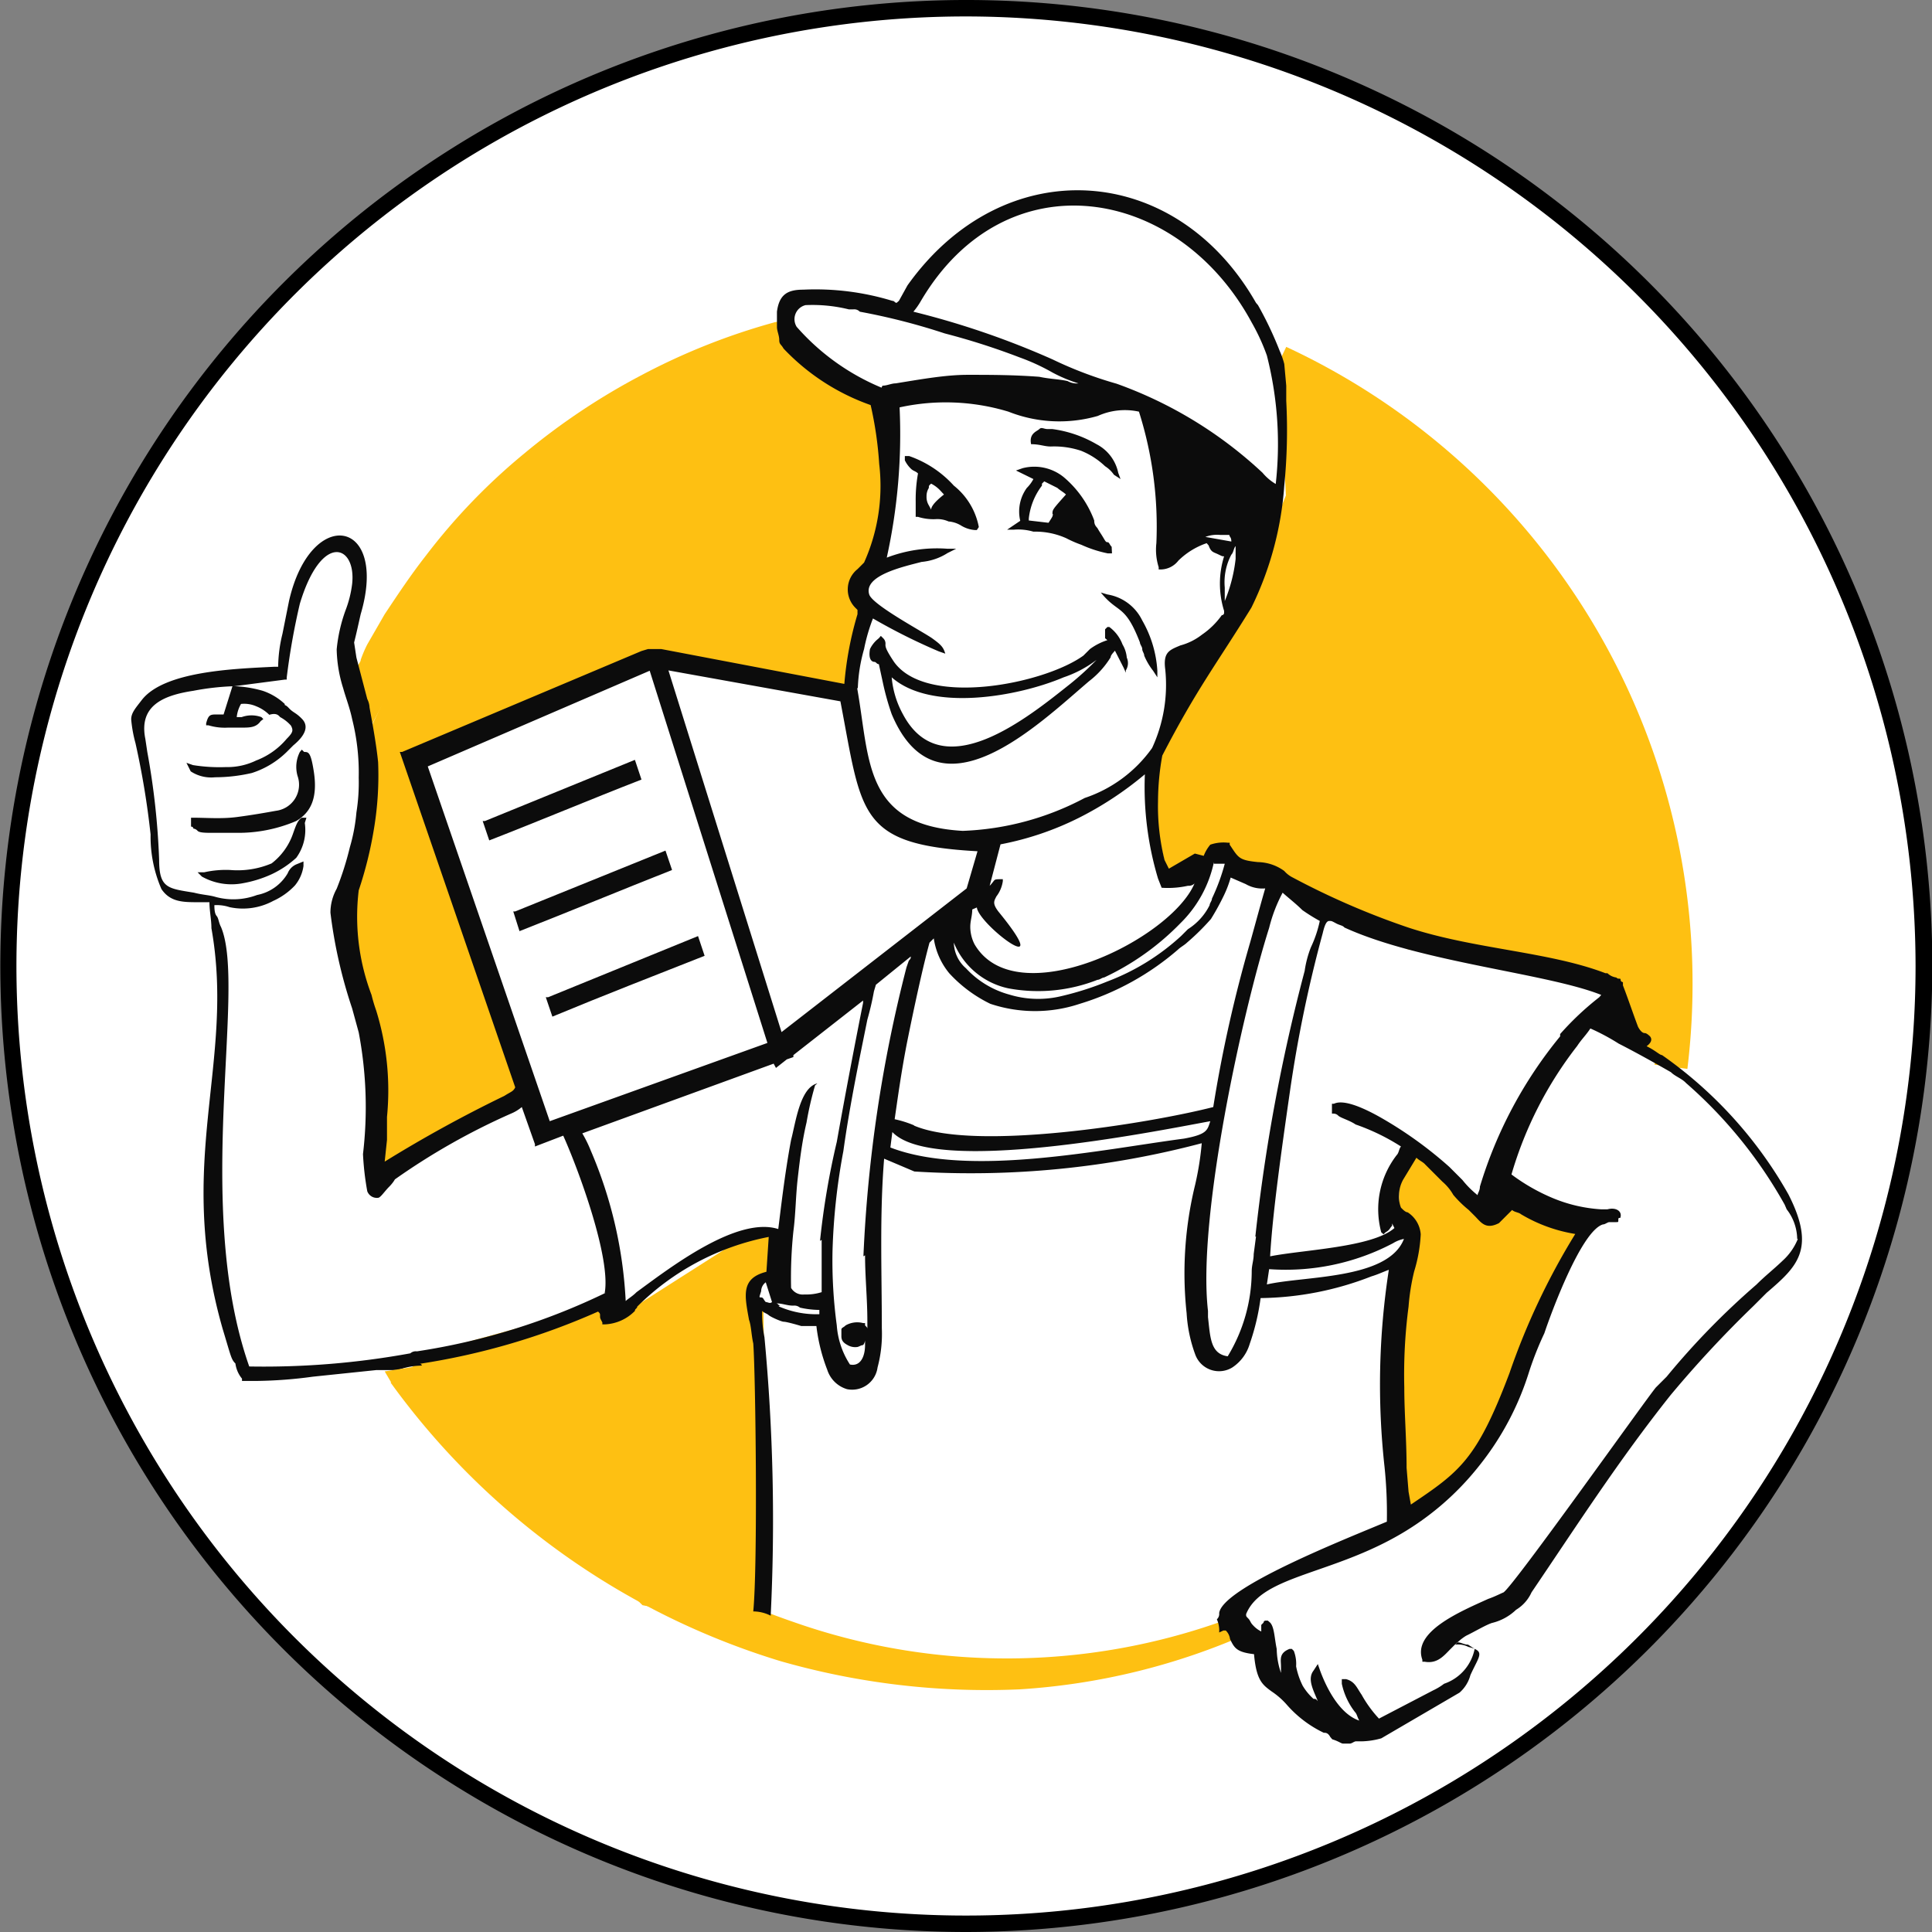 <svg id="Слой_1" data-name="Слой 1" xmlns="http://www.w3.org/2000/svg" viewBox="0 0 58.76 58.76"><rect x="0" y="0" width="58.76" height="58.76" fill="#808080" stroke="none"/><defs><style>.cls-1{fill:#fff;}.cls-2{fill:#fec012;}.cls-3{fill:#0c0c0c;}</style></defs><title>logo_krug</title><path class="cls-1" d="M58.5,29.51A29.13,29.13,0,1,1,29.38.38,29.13,29.13,0,0,1,58.5,29.51Z" transform="translate(0.01 -0.13)"/><path d="M29.38,58.89A29.38,29.38,0,1,1,58.76,29.51,29.42,29.42,0,0,1,29.38,58.89Zm0-58.26A28.88,28.88,0,1,0,58.25,29.51,28.91,28.91,0,0,0,29.38.63Z" transform="translate(0.01 -0.13)"/><path class="cls-2" d="M42.54,46V39.2l.59-1.79-.59-.33V36a4.36,4.36,0,0,1,.46-.8l1.92,1.59s.66-.13.8-.13,2.51.6,2.51.6l-.73,1.59-2.12,5.29-2.84,2.19Z" transform="translate(0.01 -0.13)"/><path class="cls-2" d="M23.28,49.72c.06-.13-.07-9.73-.07-9.73l-.27-.53s0-.33.07-.33.27-.2.33-.2a7.86,7.86,0,0,0,.2-1.26h-.79L19,40.06l-.39-.33-6.23,1.72,1.66,2,5.49,5.5Z" transform="translate(0.01 -0.13)"/><path class="cls-2" d="M35.52,26.82l-.66-2.92,2.71-5,1.53-3.7-.2-3.84,5.29,3,4.5,5.76,2.06,7.14.06,5.37-1.19-.73-.73-1.79L42.8,29l-3.37-1.79L37.24,26Z" transform="translate(0.01 -0.13)"/><path class="cls-2" d="M11.43,36l-.07-3.84s-1.06-4.1-1-4.23.79-4.5.79-4.5l.13-1.2,2.25-4.63,7.09-6.42,2.25-.53.4-.27h.79l2.71,1.92.33,2.39L26.58,17l-.33.66-.19.4.39.86-.66,2.12-2.12-.2L20,20.2l-7.49,3,3.58,10L11.49,36" transform="translate(0.01 -0.13)"/><path class="cls-2" d="M12.22,20.46l-.93,1.72-.66-1.39.66-1.12Z" transform="translate(0.01 -0.13)"/><path class="cls-2" d="M38,49.79A20.26,20.26,0,0,1,31,51.51a22.78,22.78,0,0,1-7.28-.86,22.82,22.82,0,0,1-11.85-8.47l1.46-1.06a21.17,21.17,0,0,0,10.79,8.34,19.53,19.53,0,0,0,13.7-.27Z" transform="translate(0.01 -0.13)"/><path class="cls-2" d="M23.8,10.53a27.35,27.35,0,0,0-3.7,1.79,19.9,19.9,0,0,0-3.31,2.38,22.9,22.9,0,0,0-2.78,3c-.4.53-.8,1.13-1.13,1.66l-.53.86a1.54,1.54,0,0,1-.26.46c-.13.13-.33.2-.47.33l-.13.2-.59-.33.06-.07a.34.34,0,0,1,.6.33l-.07.07v.07l-.59-.33.06-.14V20.2a3.68,3.68,0,0,1,.2-.47l.53-.92c.4-.6.79-1.19,1.26-1.79a18.61,18.61,0,0,1,3-3.11,20.35,20.35,0,0,1,3.57-2.38,19.83,19.83,0,0,1,4-1.59c.2-.07.33.06.4.26S23.94,10.47,23.8,10.53Z" transform="translate(0.01 -0.13)"/><path class="cls-2" d="M51.31,32.64l-1-.13A20.37,20.37,0,0,0,38.68,11.58l.43-.9A21.36,21.36,0,0,1,51.31,32.64Z" transform="translate(0.01 -0.13)"/><path class="cls-3" d="M21.42,29.2l-.2-.6-4.56,1.86h-.07l.2.59C18.38,30.39,19.9,29.8,21.42,29.2Z" transform="translate(0.01 -0.13)"/><path class="cls-3" d="M19.3,23.24,14.74,25.1h-.07l.2.59c1.52-.59,3.11-1.26,4.63-1.85Z" transform="translate(0.01 -0.13)"/><path class="cls-3" d="M6.53,23.77a5,5,0,0,0,1.12-.13A2.68,2.68,0,0,0,8.71,23l.2-.2c.4-.33.46-.6.27-.8s-.27-.19-.4-.33-.13-.06-.13-.13a1.83,1.83,0,0,0-.67-.4A3.62,3.62,0,0,0,7.12,21H7.06l-.27.86h-.2c-.2,0-.26,0-.33.27v.06h.07a1.73,1.73,0,0,0,.59.07h.4c.27,0,.46,0,.6-.2L8,22l-.06-.06a.88.88,0,0,0-.6,0H7.19a1,1,0,0,1,.13-.4.91.91,0,0,1,.46.07,1.19,1.19,0,0,1,.4.26c.2-.06.27,0,.33.07a1.18,1.18,0,0,1,.33.26c.07.14.07.2-.13.4a2.26,2.26,0,0,1-.93.66,2,2,0,0,1-.92.2,5.11,5.11,0,0,1-1-.06l-.2-.07.13.26A1.13,1.13,0,0,0,6.53,23.77Z" transform="translate(0.01 -0.13)"/><path class="cls-3" d="M20.23,26l-4.57,1.85H15.6l.19.6c1.53-.6,3.12-1.26,4.64-1.86Z" transform="translate(0.01 -0.13)"/><path class="cls-3" d="M9.24,23l-.07-.07L9.11,23a1,1,0,0,0-.07.73.8.8,0,0,1-.66,1.06c-.33.06-.73.13-1.19.19S6.26,25,5.87,25H5.8v.27s.07,0,.07.06a.2.2,0,0,1,.13.07c.06.06.26.06.46.06h.73A4.48,4.48,0,0,0,9,25.1c.46-.27.66-.73.53-1.53C9.44,23,9.37,23,9.24,23Z" transform="translate(0.01 -0.13)"/><path class="cls-3" d="M10.83,20.13l-.07-.46c.07-.27.14-.6.2-.86.86-2.91-1.52-3.31-2.18-.4l-.2,1a4.33,4.33,0,0,0-.13,1H8.31c-1.19.06-3.31.13-4,1-.2.26-.33.4-.33.6a4,4,0,0,0,.13.72,25.09,25.09,0,0,1,.46,2.78,4,4,0,0,0,.33,1.66c.27.4.66.4,1.13.4h.33c0,.26.06.53.06.79.73,4.1-1.12,7.08.34,12.18.26.86.26.93.39,1.06a.91.91,0,0,0,.2.46v.07h.46A13.73,13.73,0,0,0,9.51,42l1.92-.2h.66a2.09,2.09,0,0,1,.59-.13h.14a.06.06,0,0,0-.07-.06,21.25,21.25,0,0,0,5.43-1.59c.06.06.06.06.06.13s0,.07.07.2v.06h.07A1.36,1.36,0,0,0,19.3,40c0-.07.07-.07.07-.13a7.77,7.77,0,0,1,4-2.12l-.07,1.06c-.79.2-.66.73-.53,1.46.07.19.07.46.13.72.07.93.14,6.69,0,8.15a1.18,1.18,0,0,1,.53.13,59.43,59.43,0,0,0-.19-8.47,3.68,3.68,0,0,1-.07-.8c.07.07.13.07.2.13s.39.2.46.2.33.07.53.13h.46a5.39,5.39,0,0,0,.33,1.33.9.9,0,0,0,.6.59.78.78,0,0,0,.93-.66,3.94,3.94,0,0,0,.13-1.19c0-1.72-.07-3.44.07-5.16l.92.39a27.46,27.46,0,0,0,8.74-.86,9.08,9.08,0,0,1-.2,1.26,11.32,11.32,0,0,0-.26,3.91,4.36,4.36,0,0,0,.26,1.25.77.77,0,0,0,1.13.4A1.3,1.3,0,0,0,38,41a7,7,0,0,0,.33-1.39,9.53,9.53,0,0,0,3.37-.66c.2-.06.34-.13.53-.2a22.82,22.82,0,0,0-.13,6,13.73,13.73,0,0,1,.07,1.66c-1.26.53-5,2-5.1,2.78a.22.22,0,0,1-.07.19.83.83,0,0,1,.07.4l.13-.06h.07a.43.43,0,0,1,.13.26c.13.27.2.4.73.46.07.8.26.93.53,1.13a2.32,2.32,0,0,1,.46.4,3.49,3.49,0,0,0,1.13.86c.06,0,.13,0,.2.13l.06.07c.2.06.27.13.33.13h.2c.07,0,.13-.07.2-.07h.2A2.35,2.35,0,0,0,42,53l2.38-1.39a1.07,1.07,0,0,0,.33-.53c.27-.6.47-.73-.06-.86a.7.7,0,0,0-.4-.07,1.59,1.59,0,0,1,.33-.27c.27-.13.6-.33.79-.39a1.59,1.59,0,0,0,.73-.4,1.19,1.19,0,0,0,.47-.53c1.39-2.05,2.64-4,4.23-6a34.24,34.24,0,0,1,2.52-2.71l.4-.4c.92-.79,1.52-1.32.66-3a12.93,12.93,0,0,0-3.84-4.23c-.07,0-.2-.14-.47-.27.27-.2.07-.33.07-.33s-.07-.07-.13-.07-.13-.06-.2-.19c-.13-.34-.33-.93-.46-1.26V30a.07.07,0,0,1-.07-.07c0-.07-.07,0-.13-.07a.48.48,0,0,1-.27-.13h-.06c-1.72-.66-4-.73-6-1.39a23.43,23.43,0,0,1-3.51-1.52.84.84,0,0,1-.26-.2,1.4,1.4,0,0,0-.8-.27c-.59-.06-.59-.13-.86-.53v-.06h-.06a1.23,1.23,0,0,0-.53.06,1.17,1.17,0,0,0-.2.34l-.27-.07-.79.46-.13-.26a6.74,6.74,0,0,1-.2-1.79,7.92,7.92,0,0,1,.13-1.39c1.06-2.05,1.65-2.78,2.71-4.5a10,10,0,0,0,1-3.71,17.08,17.08,0,0,0,.06-2.58v-.46l-.06-.66a2.56,2.56,0,0,0-.14-.4,10.93,10.93,0,0,0-.66-1.39l-.06-.07c-2.45-4.3-7.68-4.63-10.6-.53l-.26.47-.07.06c-.06,0-.06-.06-.13-.06a8,8,0,0,0-2.71-.34c-.47,0-.73.14-.8.67v.46c0,.13.07.26.07.4s.06.13.13.26a6.7,6.7,0,0,0,2.65,1.72,11.25,11.25,0,0,1,.26,1.79,5.68,5.68,0,0,1-.46,3l-.2.2A.79.79,0,0,0,26,18.61l.07.07v.13a10.26,10.26,0,0,0-.4,2.12L20.1,19.87h-.4l-.2.06L12.22,23h-.07l3.51,10.2c-.06.13-.13.13-.33.26a40.19,40.19,0,0,0-3.64,2l.07-.66V34.1a8.21,8.21,0,0,0-.33-3.24,4.65,4.65,0,0,1-.14-.47,6.69,6.69,0,0,1-.39-3.18,11.88,11.88,0,0,0,.46-1.85,9.86,9.86,0,0,0,.13-2.05c-.06-.6-.2-1.32-.26-1.66a.64.64,0,0,0-.07-.26Zm12.45,19.6c-.07-.07-.07-.14-.14-.14s-.06,0,0-.19a.34.34,0,0,1,.14-.27l.19.6C23.41,39.79,23.34,39.73,23.28,39.73ZM40.42,28.14c.07,0,.07,0,.2.07s.2.06.26.13c2.32,1.06,6.16,1.39,7.81,2.05l-.06.07a8.78,8.78,0,0,0-1.19,1.12v.07A13.22,13.22,0,0,0,45,36.22c0,.13-.07.2-.07.26a2.85,2.85,0,0,1-.46-.46l-.4-.4a12.21,12.21,0,0,0-2.12-1.52c-.59-.33-1.12-.53-1.39-.4h-.06V34h.06a.2.2,0,0,1,.13.06c.07.07.34.14.53.27A6.48,6.48,0,0,1,42.6,35c-.06.06-.06.19-.13.26A2.69,2.69,0,0,0,42,37.61l.07.06.06-.06c.13-.07.13-.13.2-.2v-.07l.07.14c-.67.59-2.78.66-3.78.86.07-1.26.33-3.12.6-5a40,40,0,0,1,1-4.83C40.29,28.21,40.35,28.14,40.42,28.14ZM42.8,37c-.06,0-.13-.07-.2-.14a.89.89,0,0,1-.06-.39,1,1,0,0,1,.13-.47l.4-.66c.06.07.2.13.26.2l.53.53a1.49,1.49,0,0,1,.33.4,3.43,3.43,0,0,0,.47.46l.2.2c.19.2.33.4.72.2l.4-.4c.07.07.2.07.27.13a4.67,4.67,0,0,0,1.65.6,21.19,21.19,0,0,0-2,4.23c-1,2.65-1.52,3-3,4l-.07-.39-.06-.73c0-.86-.07-1.66-.07-2.45a15.86,15.86,0,0,1,.13-2.45A6.59,6.59,0,0,1,43,38.8a4.56,4.56,0,0,0,.2-1.13A.87.87,0,0,0,42.8,37Zm-5.89-10.6h.33a6.16,6.16,0,0,1-.39,1.06c0,.07-.07.14-.07.2a1.83,1.83,0,0,1-.66.73l-.2.2a6.91,6.91,0,0,1-2.25,1.39,9.22,9.22,0,0,1-1.46.46,3,3,0,0,1-1.52-.06,2.79,2.79,0,0,1-1.32-.8A1.06,1.06,0,0,1,29,28.8a2.31,2.31,0,0,0,1.66,1.39,4.93,4.93,0,0,0,2.71-.26c.07,0,.14-.07.2-.07a7.9,7.9,0,0,0,2.32-1.65A3.66,3.66,0,0,0,36.91,26.35Zm-1.59.73a2.79,2.79,0,0,0,.8-.06.25.25,0,0,0,.2-.07c-.73,1.72-5.43,4-6.69,1.85a1.18,1.18,0,0,1-.13-.53c0-.19.06-.33.06-.53l.14-.06c.06.53,2.45,2.32.66.13-.2-.26-.13-.33-.07-.46a1,1,0,0,0,.2-.47v-.06c-.33,0-.2,0-.4.2l.33-1.26A9.12,9.12,0,0,0,32.81,25a10.37,10.37,0,0,0,2-1.32,9.69,9.69,0,0,0,.4,3.17Zm1.92-8.67V18a1.79,1.79,0,0,1,.2-1c.07-.07.07-.2.13-.26v.39A4.71,4.71,0,0,1,37.24,18.41Zm-.59-2a1,1,0,0,1,.46-.06h.27c0,.06.06.06.06.2ZM28,9.28c2.58-4.37,7.81-3.51,10.06.66a6.27,6.27,0,0,1,.46,1,10.89,10.89,0,0,1,.27,3.91,1.54,1.54,0,0,1-.4-.34,12.8,12.8,0,0,0-4.44-2.71A12.05,12.05,0,0,1,32,11.06a25.39,25.39,0,0,0-4.23-1.45A2.18,2.18,0,0,0,28,9.28Zm-1.2,2.64a7,7,0,0,1-2.58-1.85.44.44,0,0,1,.27-.66,4.63,4.63,0,0,1,1.32.13h.13a.23.23,0,0,1,.2.07,19.58,19.58,0,0,1,2.58.66A21.16,21.16,0,0,1,31,11a6.36,6.36,0,0,1,1,.46,4.42,4.42,0,0,0,.79.33.57.57,0,0,1-.33-.07c-.26-.06-.53-.06-.86-.13-.79-.06-1.52-.06-2.18-.06s-1.39.13-2.19.26c-.13,0-.26.07-.4.07Zm-.72,9.14a4.86,4.86,0,0,1,.19-1.19,5.49,5.49,0,0,1,.27-.93,18.28,18.28,0,0,0,2,1l.2.07c-.06-.2-.13-.27-.39-.46s-1.79-1-1.92-1.33c-.2-.59,1.06-.86,1.59-1a1.76,1.76,0,0,0,.79-.27l.26-.13h-.26a4.27,4.27,0,0,0-1.85.27,17.45,17.45,0,0,0,.39-4.57,6.56,6.56,0,0,1,3.31.13,4.21,4.21,0,0,0,2.72.13,2,2,0,0,1,1.25-.13,11.56,11.56,0,0,1,.53,4,1.76,1.76,0,0,0,.07.73v.07h.07a.69.69,0,0,0,.53-.27,2.27,2.27,0,0,1,.86-.53l.06.07c.07.2.14.2.27.26s.13.07.2.07a2.77,2.77,0,0,0,0,1.66v.06a.07.07,0,0,1-.07.07,2.4,2.4,0,0,1-.6.59,1.84,1.84,0,0,1-.66.33c-.33.14-.53.2-.46.73a4.57,4.57,0,0,1-.4,2.39,4.11,4.11,0,0,1-2.05,1.52,8.55,8.55,0,0,1-3.71,1C26.25,25.23,26.45,23.24,26.06,21.06Zm-.53.4c.66,3.44.53,4.36,4.17,4.56l-.33,1.13-5.63,4.37-3.44-11ZM13,23.44l6.75-2.91,3.58,11.32-6.62,2.38Zm5.43,16a20,20,0,0,1-5.76,1.79.25.25,0,0,0-.2.06,24.79,24.79,0,0,1-4.9.4c-1.72-4.9-.07-11.52-.86-13.37-.07-.13-.07-.26-.13-.33s-.07-.2-.07-.33a1.22,1.22,0,0,1,.46.06,1.94,1.94,0,0,0,1.33-.19,2.08,2.08,0,0,0,.66-.47,1.18,1.18,0,0,0,.26-.59v-.14L9,26.42a.49.49,0,0,0-.26.27,1.38,1.38,0,0,1-.93.66,2.05,2.05,0,0,1-1.26.06c-.2-.06-.39-.06-.66-.13-.79-.13-1.06-.13-1.06-1A22.56,22.56,0,0,0,4.47,23l-.06-.4c-.2-1,.53-1.32,1.46-1.46A7.87,7.87,0,0,1,7.12,21l1.53-.2h.06v-.06a20.94,20.94,0,0,1,.4-2.25c.66-2.19,1.72-1.79,1.59-.6a3.35,3.35,0,0,1-.2.8,4.79,4.79,0,0,0-.27,1.19,4.17,4.17,0,0,0,.2,1.19c.07.26.2.59.27.93a6.67,6.67,0,0,1,.2,1.78,5.76,5.76,0,0,1-.07,1.06,5.4,5.4,0,0,1-.2,1.06,9.12,9.12,0,0,1-.4,1.26,1.5,1.5,0,0,0-.19.73,14.71,14.71,0,0,0,.66,2.91l.2.73a12.15,12.15,0,0,1,.13,3.7,8.64,8.64,0,0,0,.13,1.13.31.31,0,0,0,.33.2c.07,0,.2-.2.33-.33S12,36,12,36A20.36,20.36,0,0,1,15.53,34a1.25,1.25,0,0,0,.33-.2l.4,1.13V35l.86-.33C17.58,35.69,18.58,38.4,18.38,39.46Zm5.29.4c-.06,0-.06-.07-.13-.07.2,0,.33.07.53.07a.26.26,0,0,1,.2.06,2.75,2.75,0,0,0,.59.07v.13A2.84,2.84,0,0,1,23.67,39.86Zm1.26-2v1.59a1.57,1.57,0,0,1-.53.07.41.41,0,0,1-.4-.2,13.57,13.57,0,0,1,.07-1.72c.07-.53.07-1.06.13-1.59s.13-1.13.27-1.72a9.84,9.84,0,0,1,.26-1.13l.07-.06c-.53.13-.66,1.19-.8,1.72-.2,1.06-.33,2.25-.39,2.71-1.26-.4-3.31,1.19-4.31,1.92-.13.13-.26.2-.33.27a13.26,13.26,0,0,0-1.06-4.57,3.75,3.75,0,0,0-.26-.53l5.82-2.12.07.13.33-.26.2-.07v-.06l2.12-1.66v.07c-.2,1-.53,2.71-.8,4.23A23.67,23.67,0,0,0,24.93,37.87Zm1.32.47c0,.66.07,1.32.07,2v.26c0-.06,0-.06-.07-.13v-.07h-.06a.71.71,0,0,0-.53.07c-.07.07-.13.07-.13.13v.2c0,.13.06.2.19.27a.45.45,0,0,0,.27.06c.07,0,.13-.06.2-.06a.27.27,0,0,0,.06-.2v.2c0,.33-.13.66-.46.59a2.51,2.51,0,0,1-.4-1.19,14.66,14.66,0,0,1-.13-2.25,19.21,19.21,0,0,1,.33-3.05c.2-1.45.53-3,.73-4a8.73,8.73,0,0,0,.2-.86l.06-.2,1.06-.86c0,.06,0,.06-.06.13l-.07.2A42.45,42.45,0,0,0,26.25,38.34ZM36,34.76c-2.51.33-6.55,1.19-8.93.27l.06-.47c1.26,1.33,7.88,0,9.67-.33C36.71,34.5,36.71,34.63,36,34.76Zm-8.2-.4a3.3,3.3,0,0,0-.6-.19c.07-.47.2-1.46.4-2.45s.46-2.19.66-2.92l.13-.13a2.16,2.16,0,0,0,.47,1.06,4.15,4.15,0,0,0,1.25.93,4.29,4.29,0,0,0,2.72,0,8.19,8.19,0,0,0,3-1.66c.06-.06.19-.13.26-.2a7.13,7.13,0,0,0,.73-.72,7.48,7.48,0,0,0,.4-.73,3.37,3.37,0,0,0,.2-.53l.46.2a1,1,0,0,0,.59.13c-.19.66-.33,1.19-.46,1.65a41.14,41.14,0,0,0-1.12,5C34.93,34.3,29.63,35.16,27.78,34.36Zm10.39,3.38-.07.53c0,.2-.06.33-.06.53a5,5,0,0,1-.73,2.58c-.53-.07-.53-.59-.6-1.19V40c-.33-2.85,1.06-9.13,1.86-11.65A4.63,4.63,0,0,1,39,27.28c.14.13.4.33.6.53a5.72,5.72,0,0,0,.53.33,3.59,3.59,0,0,1-.27.8,3.2,3.2,0,0,0-.19.72A54.15,54.15,0,0,0,38.17,37.74Zm.33,1.46.07-.47a7,7,0,0,0,3.77-.79,1,1,0,0,1,.33-.13C42.21,39.06,39.63,38.93,38.5,39.2Zm16.15-1.39a1.8,1.8,0,0,1-.46.66c-.27.26-.53.46-.8.73A23.07,23.07,0,0,0,50.68,42l-.33.33c-.33.4-4.3,6-4.63,6.23-.14.06-.27.13-.47.2-.86.39-2.31,1-2,1.85v.06h.07c.39.07.59-.19.79-.39l.2-.2c.13,0,.2.07.33.07l.2.13a1.41,1.41,0,0,1-.93,1.06,1.77,1.77,0,0,1-.33.2l-1.65.86a3.72,3.72,0,0,1-.53-.73c-.14-.2-.2-.4-.47-.47h-.13v.14a2.12,2.12,0,0,0,.4.86c.06.06.06.13.13.26-.6-.2-1-1-1.19-1.52l-.07-.2-.13.2c-.2.26,0,.6.13.93-.06-.07-.06-.07-.13-.07a1.71,1.71,0,0,1-.33-.4,2.29,2.29,0,0,1-.2-.59,1.1,1.1,0,0,0-.07-.47l-.06-.06h-.07c-.33.13-.26.33-.26.53v.2a2.32,2.32,0,0,1-.13-.73c-.07-.33-.07-.66-.2-.8l-.07-.06h-.07a.06.06,0,0,0-.06.06l-.07.07v.2a.84.84,0,0,1-.26-.2c-.07-.07-.07-.13-.14-.2s-.06-.07-.06-.13c.46-1.13,2.45-1.19,4.5-2.32a8.5,8.5,0,0,0,2.58-2.18,8.69,8.69,0,0,0,1.52-2.85,9.79,9.79,0,0,1,.47-1.19c.2-.6,1.12-3.11,1.78-3.31.07,0,.14-.07.2-.07h.2c.07,0,.07,0,.07-.06s0-.07.06-.07c.07-.2-.13-.33-.39-.26h-.2a4.53,4.53,0,0,1-1.46-.34,5.85,5.85,0,0,1-1.26-.72,11.66,11.66,0,0,1,2-3.91c.13-.2.27-.33.4-.53a6.58,6.58,0,0,1,.86.46c.53.27,1.12.6,1.59.87.13.13.33.19.46.33a13.86,13.86,0,0,1,3,3.7l.06.14A1.5,1.5,0,0,1,54.65,37.81Z" transform="translate(0.01 -0.13)"/><path class="cls-3" d="M34.26,20.13a.94.94,0,0,0-.13-.4,1.17,1.17,0,0,0-.4-.53h-.06l-.07.07v.27l.07.06a1.82,1.82,0,0,0-.53.27l-.2.2c-1.19.86-4.77,1.58-5.76.19-.26-.39-.26-.46-.26-.53a.22.22,0,0,0-.07-.19l-.07-.07-.06.07-.07.06a.9.9,0,0,0-.2.27c-.06.33.07.39.13.39s.07.07.14.07l.13.6a7.85,7.85,0,0,0,.26.92c1.39,3.31,4.44.33,6-1a2.71,2.71,0,0,0,.66-.73c0-.06.07-.13.13-.2l.27.53.06.14v-.07A.41.41,0,0,0,34.26,20.13Zm-1.72.8c-1.26,1-3.9,3.17-5.09.92a2.84,2.84,0,0,1-.34-1.12c1.2,1.06,3.84.59,5.23,0a3.49,3.49,0,0,0,1-.53A8.82,8.82,0,0,1,32.54,20.93Z" transform="translate(0.01 -0.13)"/><path class="cls-3" d="M9.31,25,9.17,25c-.13.07-.19.27-.26.46a1.94,1.94,0,0,1-.66.93,2.66,2.66,0,0,1-1.26.2,3,3,0,0,0-.79.07H6l.13.13a1.84,1.84,0,0,0,1.26.2,3.61,3.61,0,0,0,.86-.27A3,3,0,0,0,9,26.22a1.44,1.44,0,0,0,.26-1.06Z" transform="translate(0.01 -0.13)"/><path class="cls-3" d="M29.76,16.16A2.11,2.11,0,0,0,29,14.9,3.29,3.29,0,0,0,27.64,14h-.13v.13a.9.9,0,0,0,.2.27c.07.06.13.06.2.13a4.5,4.5,0,0,0-.07.86v.46h.07a1.57,1.57,0,0,0,.53.07.83.83,0,0,1,.4.07.86.86,0,0,1,.39.13.94.94,0,0,0,.4.13h.07Zm-1.45-.53-.07-.13a.48.48,0,0,1-.07-.27.47.47,0,0,1,.07-.26c0-.07,0-.07.07-.13a1,1,0,0,1,.26.19l.13.14C28.37,15.43,28.31,15.56,28.31,15.63Z" transform="translate(0.01 -0.13)"/><path class="cls-3" d="M31.35,13.64c.27,0,.4.07.6.07a2.59,2.59,0,0,1,.92.13,2.29,2.29,0,0,1,.73.47.93.93,0,0,1,.27.26l.2.13L34,14.51a1.27,1.27,0,0,0-.66-.87A3.62,3.62,0,0,0,32,13.18h-.14c-.13,0-.19-.07-.26,0S31.28,13.31,31.35,13.64Z" transform="translate(0.01 -0.13)"/><path class="cls-3" d="M33.67,18.21l-.2-.06c.53.66.73.33,1.19,1.52,0,.06.07.13.07.2s.06.13.06.2a2,2,0,0,0,.27.46l.13.2v-.2A3.49,3.49,0,0,0,34.73,19,1.43,1.43,0,0,0,33.67,18.21Z" transform="translate(0.01 -0.13)"/><path class="cls-3" d="M33.8,16.76c-.07-.07-.07-.14-.13-.14s-.07-.06-.2-.26-.07-.13-.13-.2-.07-.13-.07-.2a3.17,3.17,0,0,0-.93-1.32,1.42,1.42,0,0,0-1.25-.27l-.2.07.53.26a1.1,1.1,0,0,1-.2.27,1.22,1.22,0,0,0-.2,1l-.4.27h.2a1.64,1.64,0,0,1,.6.06,2.29,2.29,0,0,1,1,.2,3.49,3.49,0,0,0,.46.2,3.67,3.67,0,0,0,.8.26h.13Zm-1.79-1c0,.07,0,.07-.13.27l-.6-.07V15.9a2,2,0,0,1,.4-1v-.06l.07-.07.4.2c.06.06.19.13.26.2C32,15.63,32,15.63,32,15.76Z" transform="translate(0.01 -0.13)"/><path class="cls-2" d="M11.69,41.84l.2.34,1.32-.47.14-.13Z" transform="translate(0.01 -0.13)"/></svg>